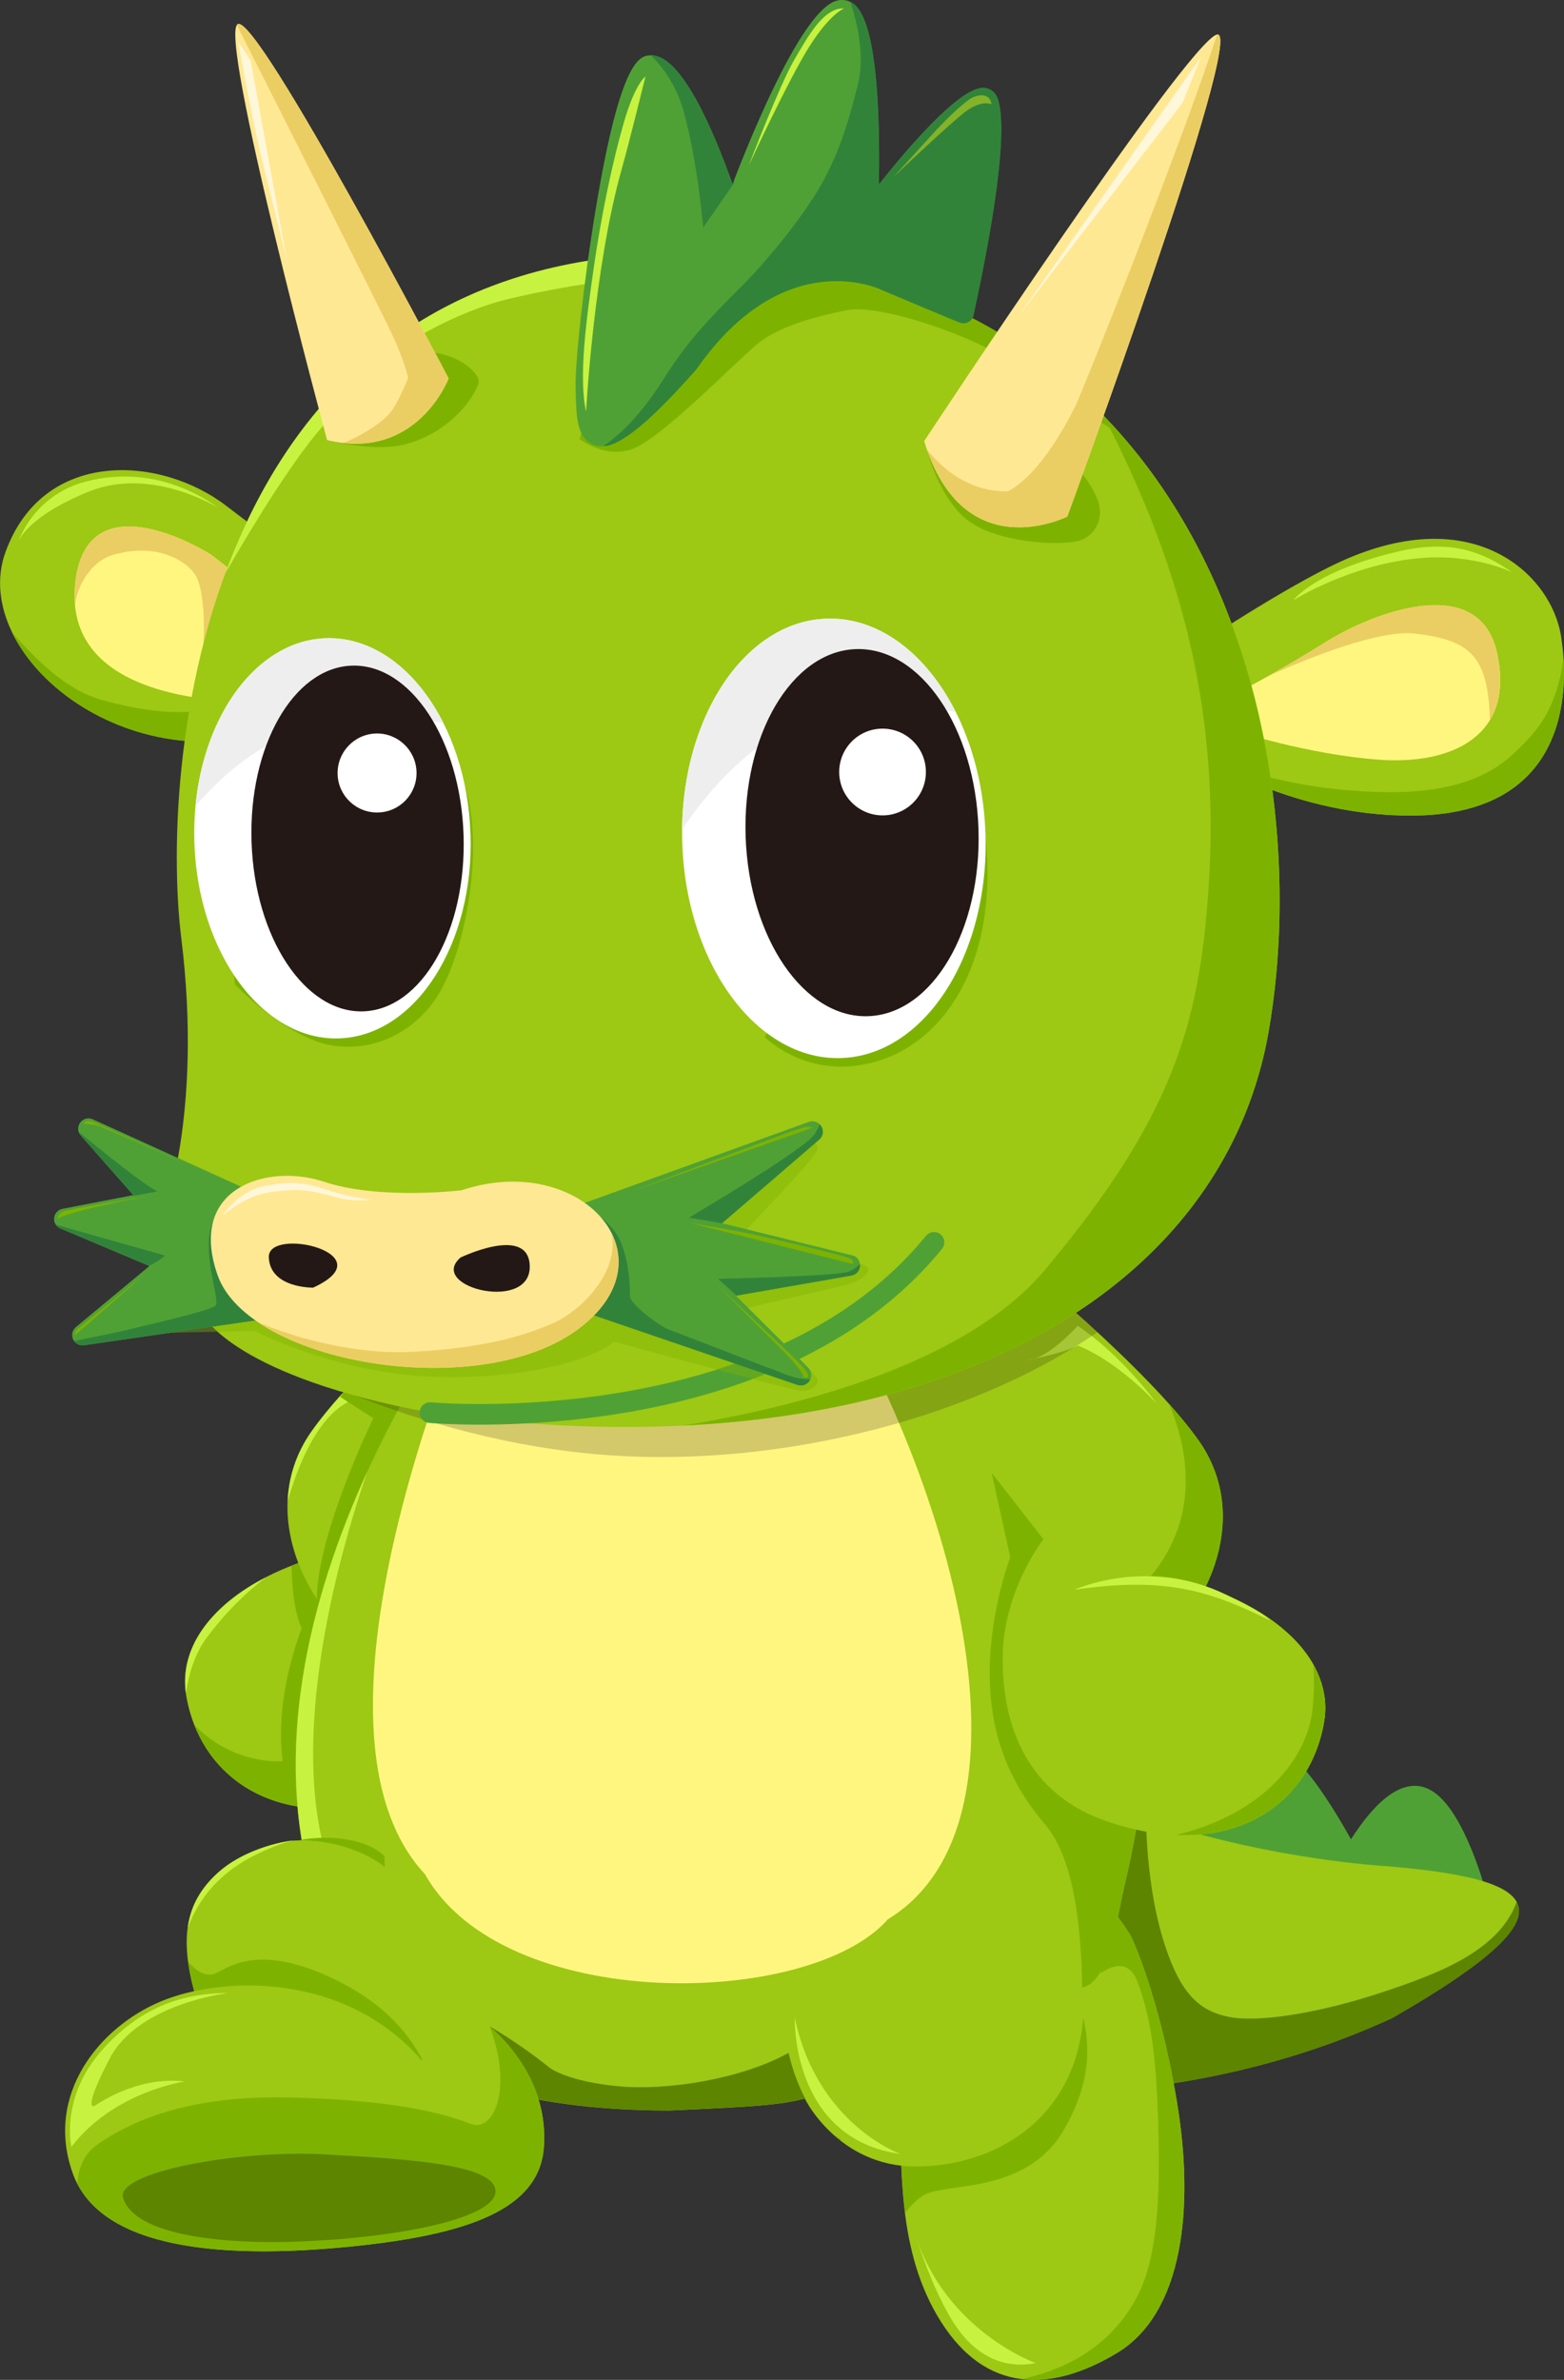<?xml version="1.0" encoding="UTF-8"?><svg xmlns="http://www.w3.org/2000/svg" viewBox="0 0 210.09 319.49"><rect x="0" y="0" width="210.09" height="319.49" fill="#333333" stroke="none"/><defs><style>.cls-1,.cls-2{stroke:#50a135;stroke-linecap:round;stroke-linejoin:round;stroke-width:2.77px;}.cls-1,.cls-3{fill:#50a135;}.cls-2{fill:none;}.cls-4{opacity:.2;}.cls-4,.cls-5,.cls-6,.cls-3,.cls-7,.cls-8,.cls-9,.cls-10,.cls-11,.cls-12,.cls-13,.cls-14,.cls-15,.cls-16,.cls-17,.cls-18{stroke-width:0px;}.cls-4,.cls-7{fill:#231815;}.cls-4,.cls-18{mix-blend-mode:multiply;}.cls-19{isolation:isolate;}.cls-5{fill:#5d8500;}.cls-6{fill:#82b328;}.cls-8{fill:#c7f23f;}.cls-9{fill:#32833a;}.cls-10{fill:#9dc814;}.cls-11,.cls-18{fill:#7db300;}.cls-12{fill:#fff;}.cls-13{fill:#fff7d9;}.cls-14{fill:#fff67f;}.cls-15{fill:#ffe893;}.cls-16{fill:#ebce63;}.cls-17{fill:#eee;}.cls-18{opacity:.4;}</style></defs><g class="cls-19"><g id="_レイヤー_2"><g id="_新規イラスト"><path class="cls-1" d="m142.72,213.42s24.03,4.14,25.96,9.05c1.16,2.96-7.53,13.24-12.14,19.01-3.02,3.79-.87,7.99-.87,7.99,0,0,11.37-14.97,15.35-13.64,3.98,1.34,10.4,13.91,10.4,13.91,0,0,4.89-9.32,9.12-8.57,4.23.75,7.49,12.33,7.49,12.33,0,0-63.69,21.05-55.32-40.08Z"/><path class="cls-10" d="m185.3,250.46c-17.6-1.4-45.5-8.09-45.11-17.73-1.7,3.63-11.85,42.07-53.45,44.84,25.84,1.87,63.28,10.32,100.24-6.65,25.36-14.55,20.46-18.74-1.68-20.47Z"/><path class="cls-5" d="m203.73,255.34c-2.43,6.62-10.64,9.64-17.89,12.06-8.6,2.87-16.73,4.13-20.66,3.38s-6.49-2.96-8.65-9.48c-3.07-9.25-2.58-20.24-2.58-20.24,0,0-18.56,27.73-19.3,28.29-.39.29-.73,6.33-.97,11.98,16.94.13,35.18-2.07,53.32-10.39,13.46-7.73,18.4-12.53,16.75-15.6Z"/><path class="cls-10" d="m151.93,259.94s3.74,7.69,6.15,22.13c2.42,14.44.82,28.52-8.09,33.84-8.9,5.32-17.55,5.31-23.58-4.21-6.03-9.52-5.21-20.79-5.64-30.82-1.09-25.5,20.51-38.76,31.15-20.95Z"/><path class="cls-11" d="m155.58,285.05c.37,10.66-.32,18.05-2.53,22.65-4.58,9.55-14.01,11.18-15.71,11.69,3.97.45,8.28-.86,12.65-3.48,8.91-5.32,10.51-19.4,8.09-33.84-2.42-14.44-6.15-22.13-6.15-22.13-.49-.81-1-1.54-1.53-2.22-.4-.23-.62-.35-.62-.35.63,1.14-1.6,5.31-4.4,9.46,2.8-2.56,5.97-4.63,7.44-.73,2.16,5.76,2.51,11.71,2.77,18.96Z"/><path class="cls-11" d="m142.86,285.99c3.74-6.36,3.55-11.41,2.65-15.09,0,0-6.02,4.8-12.56,8.91-2.69,1.69-7.41,3.83-12.03,5.76.09,3.79.18,7.68.66,11.53.84-1.08,1.87-2.25,3.14-2.7,3.74-1.31,13.36-.28,18.15-8.42Z"/><path class="cls-10" d="m69.66,194.16l-6.97,8.95s5.46,6.87,5.48,16.01c.02,9.14-3.34,18.19-13.99,21.83-16.01,5.48-27.16-1.71-29.16-13.28-1.42-8.22,6.34-15.42,17.78-18.71"/><path class="cls-8" d="m35.75,211.73c-7.26,3.73-11.65,9.36-10.77,15.6.37-2.55,1.16-5.28,2.75-7.42,2.74-3.68,5.53-6.29,8.02-8.18Z"/><path class="cls-11" d="m39.17,210.19c.05,2.88.36,6.22,1.36,8.44,0,0-3.72,8.96-2.56,17.8,0,0-6.5.65-11.87-4.87,3.61,9.19,13.95,14.21,28.07,9.38,1.94-.66,3.64-1.51,5.12-2.51l1.36-3.52-.93-23.27-13.28-4.7-3.66,2.02c-1.26.36-2.46.78-3.62,1.23Z"/><path class="cls-10" d="m48.55,221.16c-8.48-6.58-13.62-19.14-6.73-28.95,6.88-9.81,24.65-24.17,24.65-24.17l11.4,9.78"/><path class="cls-8" d="m38.64,201.54c1.29-4.49,3.83-11.07,8.05-13.29l-.78-1.1c-1.57,1.75-2.97,3.46-4.09,5.05-2.06,2.94-3.04,6.13-3.18,9.33Z"/><path class="cls-11" d="m49.59,215.81l8.75-14.58-1.62-21.23-2.99-.79c-3.12,2.94-5.45,5.28-8.05,8.3l4.47,2.88s-7.51,15.34-7.6,24.28c.87,1.32,1.85,2.56,2.92,3.71l4.1-2.57Z"/><path class="cls-3" d="m100.45,141.43s25.16-4.16,26.62.09c1.46,4.25-8.07,23.36-8.07,23.36,0,0,13.95,5.12,16.66,8.69,2.7,3.58-12.47,18.07-12.47,18.07,0,0,19.04,3.94,19.88,7.79.85,3.85-15.03,18.8-15.03,18.8l-8.28-32.8-19.32-44Z"/><path class="cls-10" d="m148.92,261.92c5.1-21.42,10.59-34.15-9.75-84.44-26.26-59.49-53.25-29.85-65.9-16.59-11.41,11.96-51.94,67.13-23.8,108.69,6.28,9.11,20.32,13.72,40.45,13.75,12.19-.54,14.73-.77,18.18-1.59,0,0,4.48,9.1,14.88,9.1s21.38-6.07,22.54-19.94"/><path class="cls-5" d="m108.1,281.74s.37.74,1.12,1.78c-2.44-3.65-3.29-7.93-3.29-7.93-6.24,3.47-16.16,5.11-22.88,4.48s-9.14-2.42-9.14-2.42c-4.26-3.44-8.13-5.61-8.13-5.61,0,0,2.71,3.42,5.93,9.68,5.34,1.05,11.42,1.59,18.21,1.6,12.19-.54,14.73-.77,18.18-1.59Z"/><path class="cls-5" d="m112.04,286.65c.25.23.52.45.8.67l.1-.04c-.31-.19-.61-.4-.89-.62Z"/><path class="cls-8" d="m42.21,254.33l3.82.37c-8.43-16.04-1.54-43.02,3.3-57.11-7.82,17.08-12.89,37.56-7.11,56.73Z"/><path class="cls-11" d="m150.99,253.39c1.45-6.15,2.59-12.1,2.65-19.18l-11.37-11.04,2.16-13.8-11.22-11.67,2.5,11.37s-4.92,12.63-1.62,24.32c1.16,4.13,3.18,7.74,5.75,10.86,1.52,1.85,5.26,5.67,5.54,22.57,3.01-.73,4.11-5.83,5.61-13.43Z"/><path class="cls-14" d="m65.69,169.15s-28.36,61.32-8.59,82.47c10.51,18.73,51.59,18.03,62.17,6.04,21.96-13.44,8.28-61.84-12.18-91.95l-41.4,3.43Z"/><path class="cls-10" d="m133.21,197.7l6.97,8.95s-5.46,6.87-5.48,16.01c-.02,9.14,3.34,18.19,13.99,21.83,16.01,5.48,27.16-1.71,29.16-13.28,1.42-8.22-6.34-15.42-17.78-18.71"/><path class="cls-10" d="m133.21,197.7l6.97,8.95s-5.46,6.87-5.48,16.01c-.02,9.14,3.34,18.19,13.99,21.83,16.01,5.48,27.16-1.71,29.16-13.28,1.42-8.22-6.34-15.42-17.78-18.71"/><path class="cls-11" d="m158.02,246.33c10.93.44,18.25-5.96,19.83-15.12.47-2.72-.08-5.32-1.43-7.71.14,1.77.14,3.82-.13,6.14-.73,6.29-6.4,13.82-18.27,16.69Z"/><path class="cls-10" d="m154.32,222.39c8.48-6.58,13.62-19.14,6.73-28.95-6.88-9.81-24.65-24.17-24.65-24.17l-11.4,9.78"/><path class="cls-8" d="m137.98,182.62s4.97-.99,6.79-1.99c0,0,4.81,1.66,10.6,7.79,0,0-4.47-6.3-10.6-10.44,0,0-3.98,4.47-6.79,4.64Z"/><path class="cls-11" d="m161.06,193.44c-1.11-1.58-2.5-3.27-4.05-5.01,2.18,5.04,4.7,14.67-2.49,23.26,0,0,2.44-.4,7.46,1.28,2.99-6.16,3.39-13.38-.92-19.53Z"/><path class="cls-10" d="m48.84,80.26s-7.51-3.91-18.39-12.31c-8.82-6.81-24.65-7.81-29.72,6.18-5.07,14,17.42,32.56,39.94,22.67l8.18-16.54Z"/><path class="cls-11" d="m13.69,93.97c-4.93-1.37-8.8-5.45-12.04-9,3.73,7.59,13.36,14.13,24.7,14.59l.53-4.1c-3.61.36-7.62.06-13.2-1.5Z"/><path class="cls-14" d="m40.57,94.04s-32.32,3.4-30.48-15.6c1.43-14.68,18.18-4.03,18.18-4.03l15.27,11.69-2.97,7.94Z"/><path class="cls-16" d="m28.27,74.41s-16.76-10.66-18.18,4.03c-.1,1.01-.08,1.94,0,2.82.2-2.49,2.1-5.92,5.13-6.78,6.12-1.75,10.13,1.03,11.15,2.93,1.02,1.89,1.46,7.87.44,13.41l6.12-6.85,1.57-4.78-6.23-4.77Z"/><path class="cls-10" d="m160.31,87.01s12.28-8.2,19.75-11.61c18.08-8.24,28.35,1.87,29.63,9.98,1.29,8.11.54,24.05-20.1,24.11-15.8.04-27.78-7.75-27.78-7.75l-1.5-14.73Z"/><path class="cls-11" d="m210.03,88.49c-1.06,7.19-3.83,9.94-6.61,12.58-3.61,3.43-9.03,5.6-18.79,5.24s-16.08-2.53-16.08-2.53l.06,1.38c5.02,2.09,12.44,4.36,20.98,4.33,18.25-.05,20.95-12.51,20.44-21Z"/><path class="cls-14" d="m166.87,92.65s5.27-2.72,11.26-6.48c5.99-3.77,20.58-9.6,22.98,1.54,2.41,11.13-6.13,14.98-15.84,14.28-9.7-.7-19.5-3.94-19.5-3.94l1.1-5.39Z"/><path class="cls-16" d="m201.1,87.7c-2.4-11.13-16.99-5.31-22.98-1.54-2.95,1.85-5.72,3.45-7.77,4.6,5.71-2.56,14.99-6.26,19.72-5.7,7.21.85,9.84,2.79,10.06,11.6,1.34-2.21,1.79-5.16.97-8.95Z"/><path class="cls-4" d="m136.41,169.27l-.8.69c-1.89-3.72-3.78-6.99-5.67-9.87l-75.8,18.74c-2.7,2.53-5.47,5.27-7.88,7.94,7.63,3.12,19.76,7.18,33.66,8.44,22.65,2.06,49.48-4.03,67.49-16.37-5.84-5.38-11-9.56-11-9.56Z"/><path class="cls-10" d="m21.82,163.55s5.5-13.68,2.53-37.61c-2.97-23.93,2.74-94.01,70.52-91.88,67.78,2.14,82.28,66.47,75.52,104.55-6.75,38.08-50.99,59.78-112.63,51.03-26.06-4.83-30.27-12.83-30.27-12.83l-5.66-13.26Z"/><path class="cls-11" d="m94.86,34.07c-2.94-.09-5.76-.04-8.47.13l-3.87,7.89-4.66,16.85s3.33,2.66,7.09,1.33c3.77-1.33,13.74-11.53,16.63-13.97,2.88-2.44,7.76-3.77,12.19-4.66s17.68,3.51,24.16,8.2c2.91,2.1,8.05,5.56,12.85,8.75-12.13-13.92-30.18-23.71-55.93-24.53Z"/><path class="cls-8" d="m52.02,46.16l1.23.81s7.29-5,15.2-6.87c7.91-1.87,14.16-2.5,14.16-2.5l1.15-3.19c-13.17,1.25-23.57,5.57-31.75,11.76Z"/><path class="cls-8" d="m30.27,76.95c4.29-7.44,12.03-20.15,16.11-22.48,2.94-1.68,2.86-3.73,2.06-5.35-8.58,7.68-14.37,17.56-18.17,27.84Z"/><path class="cls-11" d="m170.38,138.62c4.37-24.6-.14-60.13-22.14-82.8,10.98,21.15,15.69,40.83,14.08,63.77-1.24,17.66-4.64,30.25-21.93,50.86-10.53,12.55-32.76,18.32-48.54,20.92,43.44-2.13,73.11-22.14,78.54-52.75Z"/><path class="cls-3" d="m133.64,12.56c-.43-.51-1-.78-1.64-.76-3.14.1-9.63,7.55-13.95,12.97.16-8.07-.08-21.73-3.36-24.23-.71-.54-1.56-.68-2.4-.42-4.48,1.44-10.9,16.83-13.89,24.6-2.5-7.06-6.83-17.29-10.89-17.29-.03,0-.05,0-.08,0-1.4.05-4.01.13-7.41,20.65-1.67,10.03-2.8,20.96-2.7,24.02l.02.79c.08,2.96.16,6.02,2.4,6.84.32.12.65.18,1.03.18,2.15,0,5.5-2.22,12.69-10.29.04-.04.07-.08.1-.13,11.64-16.64,24.31-10.87,24.84-10.61.02,0,.04.02.06.03,9.36,3.95,10.38,4.34,10.47,4.37.38.14.79.11,1.14-.09.35-.19.6-.53.69-.92,5.15-23.76,3.73-28.7,2.88-29.72Z"/><path class="cls-9" d="m133.64,12.56c-.43-.51-1-.78-1.64-.76-3.14.1-9.63,7.55-13.95,12.97.05-2.78.06-6.23-.09-9.66,0,0,0,0,0,0-.02-.37-.03-.75-.05-1.12,0-.08,0-.16-.01-.25-.02-.3-.04-.6-.05-.89,0-.09-.01-.18-.02-.26-.05-.74-.11-1.46-.18-2.18,0-.09-.02-.18-.03-.27-.03-.27-.06-.53-.09-.79-.01-.1-.02-.2-.03-.3-.03-.29-.07-.57-.11-.85,0-.05-.01-.11-.02-.16-.05-.33-.09-.65-.15-.96-.01-.08-.03-.15-.04-.23-.04-.24-.08-.47-.13-.69-.02-.1-.04-.19-.06-.28-.05-.23-.09-.45-.14-.66-.02-.07-.03-.14-.05-.21-.06-.28-.13-.54-.2-.8-.02-.06-.03-.11-.05-.17-.06-.2-.12-.4-.18-.58-.02-.08-.05-.15-.08-.22-.06-.17-.12-.34-.18-.5-.02-.06-.05-.12-.07-.18-.09-.21-.18-.41-.27-.59-.01-.03-.03-.05-.04-.08-.08-.15-.17-.3-.25-.44-.03-.05-.07-.1-.1-.14-.08-.11-.15-.21-.23-.31-.03-.04-.07-.08-.1-.12-.11-.12-.23-.23-.35-.33-.15-.11-.3-.2-.46-.27.93,2.84,1.97,7.31.97,11.17-1.27,4.91-2.13,8.01-4.38,12.38-2.25,4.36-7.34,10.72-11.26,14.64-4.51,4.51-7.27,7.39-10.42,12.39-3.1,4.93-5.95,7.57-8.02,8.96l.15.08s0,0,0,0c.52-.07,1.11-.28,1.79-.63.04-.02.07-.03.1-.05.13-.07.26-.15.39-.23.07-.04.13-.08.2-.12.12-.08.25-.16.38-.25.08-.06.17-.11.26-.17.13-.09.26-.18.39-.28.1-.07.2-.15.31-.23.13-.1.26-.21.4-.31.11-.09.23-.18.35-.28.13-.11.27-.23.41-.35.13-.11.26-.23.4-.34.14-.12.28-.25.43-.38.14-.13.29-.27.44-.41.15-.14.3-.28.45-.42.16-.15.33-.31.49-.48.15-.15.3-.29.46-.45.18-.18.37-.37.56-.56.15-.16.31-.31.47-.48.21-.22.43-.45.64-.67.15-.16.3-.31.45-.48.26-.27.53-.57.79-.86.13-.14.25-.27.38-.41.41-.45.83-.91,1.26-1.4.04-.04.07-.08.1-.13,11.64-16.64,24.31-10.87,24.84-10.61.02,0,.04.02.06.03,9.36,3.95,10.38,4.34,10.47,4.37.38.14.79.11,1.14-.09.35-.19.6-.53.69-.92,5.15-23.76,3.73-28.7,2.88-29.72Z"/><path class="cls-11" d="m102.72,139.21s6.18,6.38,15.93,2.99c7.81-2.72,15.62-12.39,13.71-30.32l-9.89,7.97-16.07,13.17-3.68,6.2Z"/><path class="cls-12" d="m132.37,111.88c-.54-16.29-10.09-29.2-21.33-28.83-11.24.37-19.93,13.88-19.39,30.17.54,16.29,10.09,29.19,21.34,28.82,11.24-.37,19.92-13.88,19.39-30.16Z"/><path class="cls-17" d="m91.62,111.34c3.99-5.86,10.15-12.77,17.97-14.97,6.48-1.82,13.19-1.73,18.79-.79-3.91-7.77-10.3-12.76-17.35-12.53-10.81.35-19.25,12.85-19.41,28.29Z"/><path class="cls-7" d="m131.44,111.27c-.45-13.61-7.82-24.41-16.45-24.13-8.63.28-15.28,11.55-14.83,25.16.45,13.61,7.82,24.41,16.45,24.12,8.64-.28,15.27-11.54,14.83-25.15Z"/><path class="cls-12" d="m124.37,103.44c-.1-3.21-2.8-5.73-6.01-5.62-3.21.1-5.73,2.79-5.63,6.01.11,3.21,2.8,5.73,6.01,5.63,3.22-.1,5.74-2.8,5.63-6.01Z"/><path class="cls-11" d="m31.56,132.17s6.85,7.14,12.97,8.16,11.81-2.19,14.72-7.43,5.39-16.47,3.79-25.07c-1.6-8.6-6.85-8.02-6.85-8.02l-10.64-1.17-8.6,8.02s-7.14,9.62-5.39,25.51Z"/><path class="cls-12" d="m63.2,111.93c-.49-14.83-9.18-26.59-19.42-26.25-10.25.34-18.16,12.64-17.67,27.47.49,14.83,9.19,26.59,19.44,26.25,10.25-.34,18.15-12.64,17.66-27.47Z"/><path class="cls-17" d="m38.79,98.84c6.84-2.36,14.03-2.79,20.76-1.8-3.57-7.05-9.37-11.58-15.78-11.36-9.09.3-16.33,10-17.52,22.53,3.48-3.98,7.77-7.73,12.53-9.37Z"/><path class="cls-7" d="m62.27,112.1c-.42-12.82-7.14-23-15-22.74-7.87.26-13.9,10.86-13.48,23.67.42,12.81,7.14,23,15.01,22.74,7.86-.26,13.89-10.86,13.47-23.68Z"/><path class="cls-12" d="m55.95,103.6c-.1-2.92-2.54-5.22-5.47-5.13-2.93.1-5.22,2.55-5.13,5.48.1,2.93,2.54,5.22,5.48,5.12,2.93-.09,5.22-2.54,5.12-5.47Z"/><path class="cls-11" d="m124.53,60.37s1.62,6.8,5.79,9.72,13.12,3.33,15.2,2.29,2.71-3.33,1.87-5.42-3.12-5.83-8.33-7.29-11.78-2.57-14.54.69Z"/><path class="cls-15" d="m124.14,59.22S159.38,5.78,163.46,4.64c4.1-1.14-20.09,64.7-20.09,64.7,0,0-13.98,7.1-19.23-10.13Z"/><path class="cls-16" d="m163.5,4.64c-5.16,15.62-17.95,47.6-19.07,49.9-1.73,3.56-5.28,9.49-9.06,11.43-2.42,0-6.68-.54-10.85-5.6,5.51,15.73,18.85,8.97,18.85,8.97,0,0,23.97-65.26,20.13-64.7Z"/><path class="cls-11" d="m43.94,59.09s6.23,1.62,10.35.59c6.66-1.67,9.79-7.08,10-8.33.21-1.25-2.92-4.37-8.54-4.17l-11.81,11.91Z"/><path class="cls-15" d="m60.26,50.8s-4.22,11.18-16.32,8.29c0,0-14.78-54.77-11.98-55.85,2.8-1.08,28.3,47.57,28.3,47.57Z"/><path class="cls-16" d="m46.17,59.47c10.39,1.11,14.09-8.68,14.09-8.68,0,0-25.5-48.65-28.3-47.57-.06.02-.1.07-.14.14,5.34,10.57,19.35,38.34,20.78,41.38,1.77,3.77,2.22,5.99,2.22,5.99,0,0-1.11,2.88-2.22,4.43-.81,1.13-3.04,2.85-6.42,4.3Z"/><path class="cls-2" d="m57.75,189.64s45.69,4.17,67.71-22.86"/><path class="cls-18" d="m21.65,178.95l12.51-.29s11.36,5.89,24.73,6.18,21.56-2.88,23.58-4.74c0,0,24.01,6.61,25.16,6.61s2.44-.58,2.16-1.58c-.29-1.01-10.35-9.34-10.35-9.34,0,0,11.79-2.73,13.66-3.16s3.88-1.44,3.45-2.44c-.43-1.01-16.68-4.74-16.68-4.74,0,0,9.49-9.78,9.92-11.07.43-1.29-1.87-1.44-2.44-1.01s-14.95,8.19-17.83,9.92c-2.88,1.73-27.31,10.49-30.04,10.93s-23.14.29-24.29.29-10.64.86-10.64.86l-2.88,3.59Z"/><path class="cls-3" d="m36.85,161.34l-24.39-11.08c-.6-.27-1.3-.09-1.69.44-.39.53-.36,1.25.08,1.74l7.06,8-9.52,1.84c-.6.12-1.05.61-1.12,1.22s.28,1.19.84,1.42l11.96,5.04-9.88,8.2c-.48.4-.63,1.06-.38,1.63.23.51.73.82,1.27.82.07,0,.13,0,.2-.01l25.68-3.73c.7-.1,1.21-.72,1.19-1.42l-.48-12.89c-.02-.53-.33-.99-.81-1.21Z"/><path class="cls-9" d="m21.19,159.93c-1.22-.37-7.7-5.59-10.6-7.95.06.16.14.32.26.46l7.06,8-.19.04.2.06,3.28-.61Z"/><path class="cls-9" d="m7.51,164.4c.15.22.35.41.61.51l11.9,5.02c1.15-.5,2.15-1.38,2.15-1.38l-14.66-4.14Z"/><path class="cls-9" d="m32.11,170l-3.4-6.17c-1.96,3.89,1.07,11,.18,11.5-1.52.86-9.75,2.68-11.69,3.17-1.49.37-5.45,1.17-7.23,1.52.26.36.67.59,1.12.59.07,0,.13,0,.2-.01l23.82-3.46.07-2.64-3.06-4.49Z"/><path class="cls-3" d="m114.46,168.54l-17.49-4.32,13.07-11.24c.51-.44.63-1.17.29-1.75-.34-.58-1.04-.83-1.67-.61l-31.11,11.24c-.44.16-.77.53-.88.99l-2.43,10.51c-.16.69.23,1.39.9,1.62l31.98,10.93c.15.05.3.07.45.07.47,0,.92-.24,1.18-.65.34-.55.26-1.26-.2-1.72l-9.73-9.68,15.54-2.7c.65-.11,1.13-.66,1.15-1.32.02-.66-.42-1.24-1.05-1.39Z"/><path class="cls-3" d="m114.46,168.54l-17.49-4.32,13.07-11.24c.51-.44.63-1.17.29-1.75-.34-.58-1.04-.83-1.67-.61l-31.11,11.24c-.44.16-.77.53-.88.99l-2.43,10.51c-.16.69.23,1.39.9,1.62l31.98,10.93c.15.05.3.07.45.07.47,0,.92-.24,1.18-.65.34-.55.26-1.26-.2-1.72l-9.73-9.68,15.54-2.7c.65-.11,1.13-.66,1.15-1.32.02-.66-.42-1.24-1.05-1.39Z"/><path class="cls-9" d="m110.34,151.23c-.06-.11-.15-.19-.23-.27-.12.31-.33.75-.72,1.33-1.4,2.09-16.84,11.17-16.84,11.17l4.43.76,13.07-11.24c.51-.44.63-1.17.29-1.75Z"/><path class="cls-9" d="m96.47,171.69l2.47,2.24,15.43-2.69c.65-.11,1.13-.66,1.15-1.32,0-.07-.02-.13-.03-.2-.46.43-.98.81-1.51,1-1.7.61-17.51.96-17.51.96Z"/><path class="cls-9" d="m103.79,183.83c-1.09-.36-12.86-4.97-13.95-5.34-1.09-.36-5.22-3.4-5.22-4.49s0-4-1.09-6.91c-1.09-2.91-3.88-4.37-3.88-4.37l-4.99,8.84-.42,1.81c-.16.69.23,1.39.9,1.62l31.98,10.93c.15.05.3.07.45.07.47,0,.92-.24,1.18-.65.03-.05.04-.11.07-.17-2.3,0-4.07-1.03-5.04-1.35Z"/><path class="cls-15" d="m61.99,159.79s-11.01,1.34-18.48-1.15c-7.47-2.49-18.41.69-14.29,12.52,4.13,11.84,34.76,17.14,48.23,7.42,13.47-9.73.64-24.15-15.46-18.79Z"/><path class="cls-16" d="m77.45,178.59c5.69-4.11,6.67-9.05,4.72-12.99,1.04,5.33-4.28,10.38-7.57,11.88-3.3,1.51-8.66,3.44-19.1,3.99-10.44.55-20.2-3.71-20.2-3.71v.16c10.67,6.69,31.64,8.26,42.15.67Z"/><path class="cls-7" d="m42.07,172.86s-5.8.11-5.96-4.08c-.16-4.2,15.86-.48,5.96,4.08Z"/><path class="cls-7" d="m61.86,168.82s8.69-4.2,9.27.72c.8,6.86-13.91,3.31-9.27-.72Z"/><path class="cls-10" d="m64.24,287.61l-29.9-1.21s-4.52-7.55-7.47-16.48c-2.96-8.93-2.2-14,1.91-18.05,4.12-4.06,10.43-4.77,10.43-4.77,7.93-.4,12.45,3.53,12.45,3.53"/><path class="cls-11" d="m42.76,264.75c-8.79-3.59-12.38-.38-13.89.19s-2.74-.66-3.59-1.55c.26,1.93.78,4.07,1.59,6.52.81,2.45,1.74,4.78,2.66,6.9l4.15.26,24.04,1.58c-1.77-4.34-5.37-9.98-14.95-13.9Z"/><path class="cls-11" d="m51.67,250.62h0s-.03-1.46-.03-1.46c-1.66-1.55-4.02-2.19-6.69-2.41-1.46-.11-3.43,0-4.9.33,7.41-.1,11.62,3.54,11.62,3.54Z"/><path class="cls-8" d="m25.2,258.85c1.14-3.01,3.49-7.21,9.62-10.08,2.09-.98,3.31-1.37,4.4-1.68,0,0-6.32.71-10.43,4.77-2.01,1.98-3.21,4.2-3.58,6.99Z"/><path class="cls-10" d="m63.96,270.64s9.84,6.26,9.11,17.52c-.55,8.4-10.06,11.85-26.17,13.45-16.11,1.59-33.37.69-37.14-9.88-3.76-10.57,3.59-19.61,11.87-23.06,8.28-3.45,24.82-3.88,34.97,7.9"/><path class="cls-11" d="m65.77,272.04c3.14,8.12.64,14.32-2.54,13.08-5.1-1.98-12.62-3.26-24.24-3.54s-19.85,2.13-25.8,6.24c-1.98,1.37-2.7,3.34-2.79,5.37,4.79,9.18,21.15,9.94,36.49,8.42,16.11-1.59,25.63-5.05,26.17-13.45.53-8.16-4.49-13.69-7.29-16.12Z"/><path class="cls-5" d="m39.95,300.93c-9.25.36-21.84-.67-23.42-5.88-1.04-3.42,15.31-6.47,26.99-5.84,12.05.65,23.2,1.42,23.04,5.05-.14,3.33-11.85,6.09-26.61,6.67Z"/><polygon class="cls-13" points="161.36 7.58 136.76 42.5 158.85 13.81 161.36 7.58"/><path class="cls-13" d="m32.01,5.6s1.67,9.82,3.44,16.89c1.77,7.07,3.14,12.76,3.14,12.76l-4.91-27.1-1.67-2.55Z"/><path class="cls-8" d="m144.34,213.42s9.13-4.23,19.36.2c1.32.57,6.2,2.94,6.87,3.91-7.98-3.93-13.96-5.92-26.23-4.11Z"/><path class="cls-8" d="m9.59,288.22s-1.58-6.72,4.25-13.15c4.75-5.23,10.08-7.51,16.81-7.51,0,0-12.06,1.38-15.92,8.8-3.86,7.42-1.98,6.33-1.98,6.33,0,0,5.54-4.05,12.06-3.26,0,0-9.59,1.38-15.23,8.8Z"/><path class="cls-8" d="m106.76,270.84s-.56,16.27,14.22,18.33c0,0-11.22-3.93-14.22-18.33Z"/><path class="cls-8" d="m123.03,300.21s2.62,8.61,5.99,12.91c3.37,4.3,7.3,4.68,10.1,4.12,0,0-11.97-4.3-16.09-17.02Z"/><path class="cls-8" d="m2.45,72.76s1.97-6.27,9.1-8.12c7.13-1.84,13.41.37,17.83,3.57,0,0-8.98-5.66-17.46-2.21s-9.47,6.76-9.47,6.76Z"/><path class="cls-8" d="m173.75,80.55s2.23-2.97,9.9-5.37,13.03-2.91,19.48,1.66c0,0-4.96-2.5-12.17-1.93-9.36.74-17.2,5.65-17.2,5.65Z"/><path class="cls-13" d="m29.87,163.21s2.15-3.3,5.55-3.98,5.42-.54,8.27.43c2.61.88,5.7,1.42,6.26,1.33,0,0-2.18.51-5.19-.36-3.35-.96-4.9-1.03-7.96-.66s-4.91,1.67-6.94,3.24Z"/><path class="cls-9" d="m91.94,15.35c1.61,6.22,2.14,11.68,2.53,15.2l4.15-5.99s.05-.25.11-.69c-.11.29-.22.57-.33.85-2.5-7.06-6.83-17.29-10.89-17.29-.02,0-.05,0-.07,0,1.35,1.32,3.45,3.89,4.5,7.91Z"/><path class="cls-8" d="m86.71,10.27s-1.36.85-2.89,6.11-3.06,12.55-4.08,19.68c-1.02,7.13-2.03,14.71-1.01,19.19,0,0,1.01-19.19,4.8-32.61,1.01-3.57,3.18-12.38,3.18-12.38Z"/><path class="cls-8" d="m100.62,22.11s4.11-10.71,6.06-14.06c1.95-3.35,4-7.03,6.71-6.92,0,0-1.84.65-4.65,5.08s-8.11,15.9-8.11,15.9Z"/><path class="cls-6" d="m120.01,23.77s3.11-3.39,5.06-5.55,3.85-3.95,5.04-4.81,2.92-.96,3.07.59c0,0-1.3-.65-3.46.97-2.16,1.62-9.71,8.8-9.71,8.8Z"/><path class="cls-11" d="m11.16,150.86s.31-.43.97-.35,12.65,5.68,12.65,5.68c0,0-10.87-4.92-11.71-5.1-1.32-.27-1.91-.23-1.91-.23Z"/><path class="cls-11" d="m7.73,163.63s.04-.66.7-.97,11.64-2.14,11.64-2.14c0,0-10.82,2.02-12.34,3.11Z"/><path class="cls-11" d="m19.56,170.94s-8.41,6.93-8.76,7.16-.78.66-.74,1.13l1.75-1.48,7.74-6.81Z"/><path class="cls-11" d="m84.86,159.93s21.2-8.02,22.03-8.24,1.42-.6,2.25-.3l-24.28,8.54Z"/><path class="cls-11" d="m92.8,164.2s4.52.75,7.05,1.24,13.92,3.18,14.45,3.56c0,0,.45.37.22.67l-21.73-5.47Z"/><path class="cls-11" d="m96.05,172.22s7.32,6.91,8.15,7.73,3.89,3.58,4.26,4.41-.52.52-.52.52c0,0-.03-.81-2.5-3.28-2.47-2.47-9.38-9.38-9.38-9.38Z"/></g></g></g></svg>